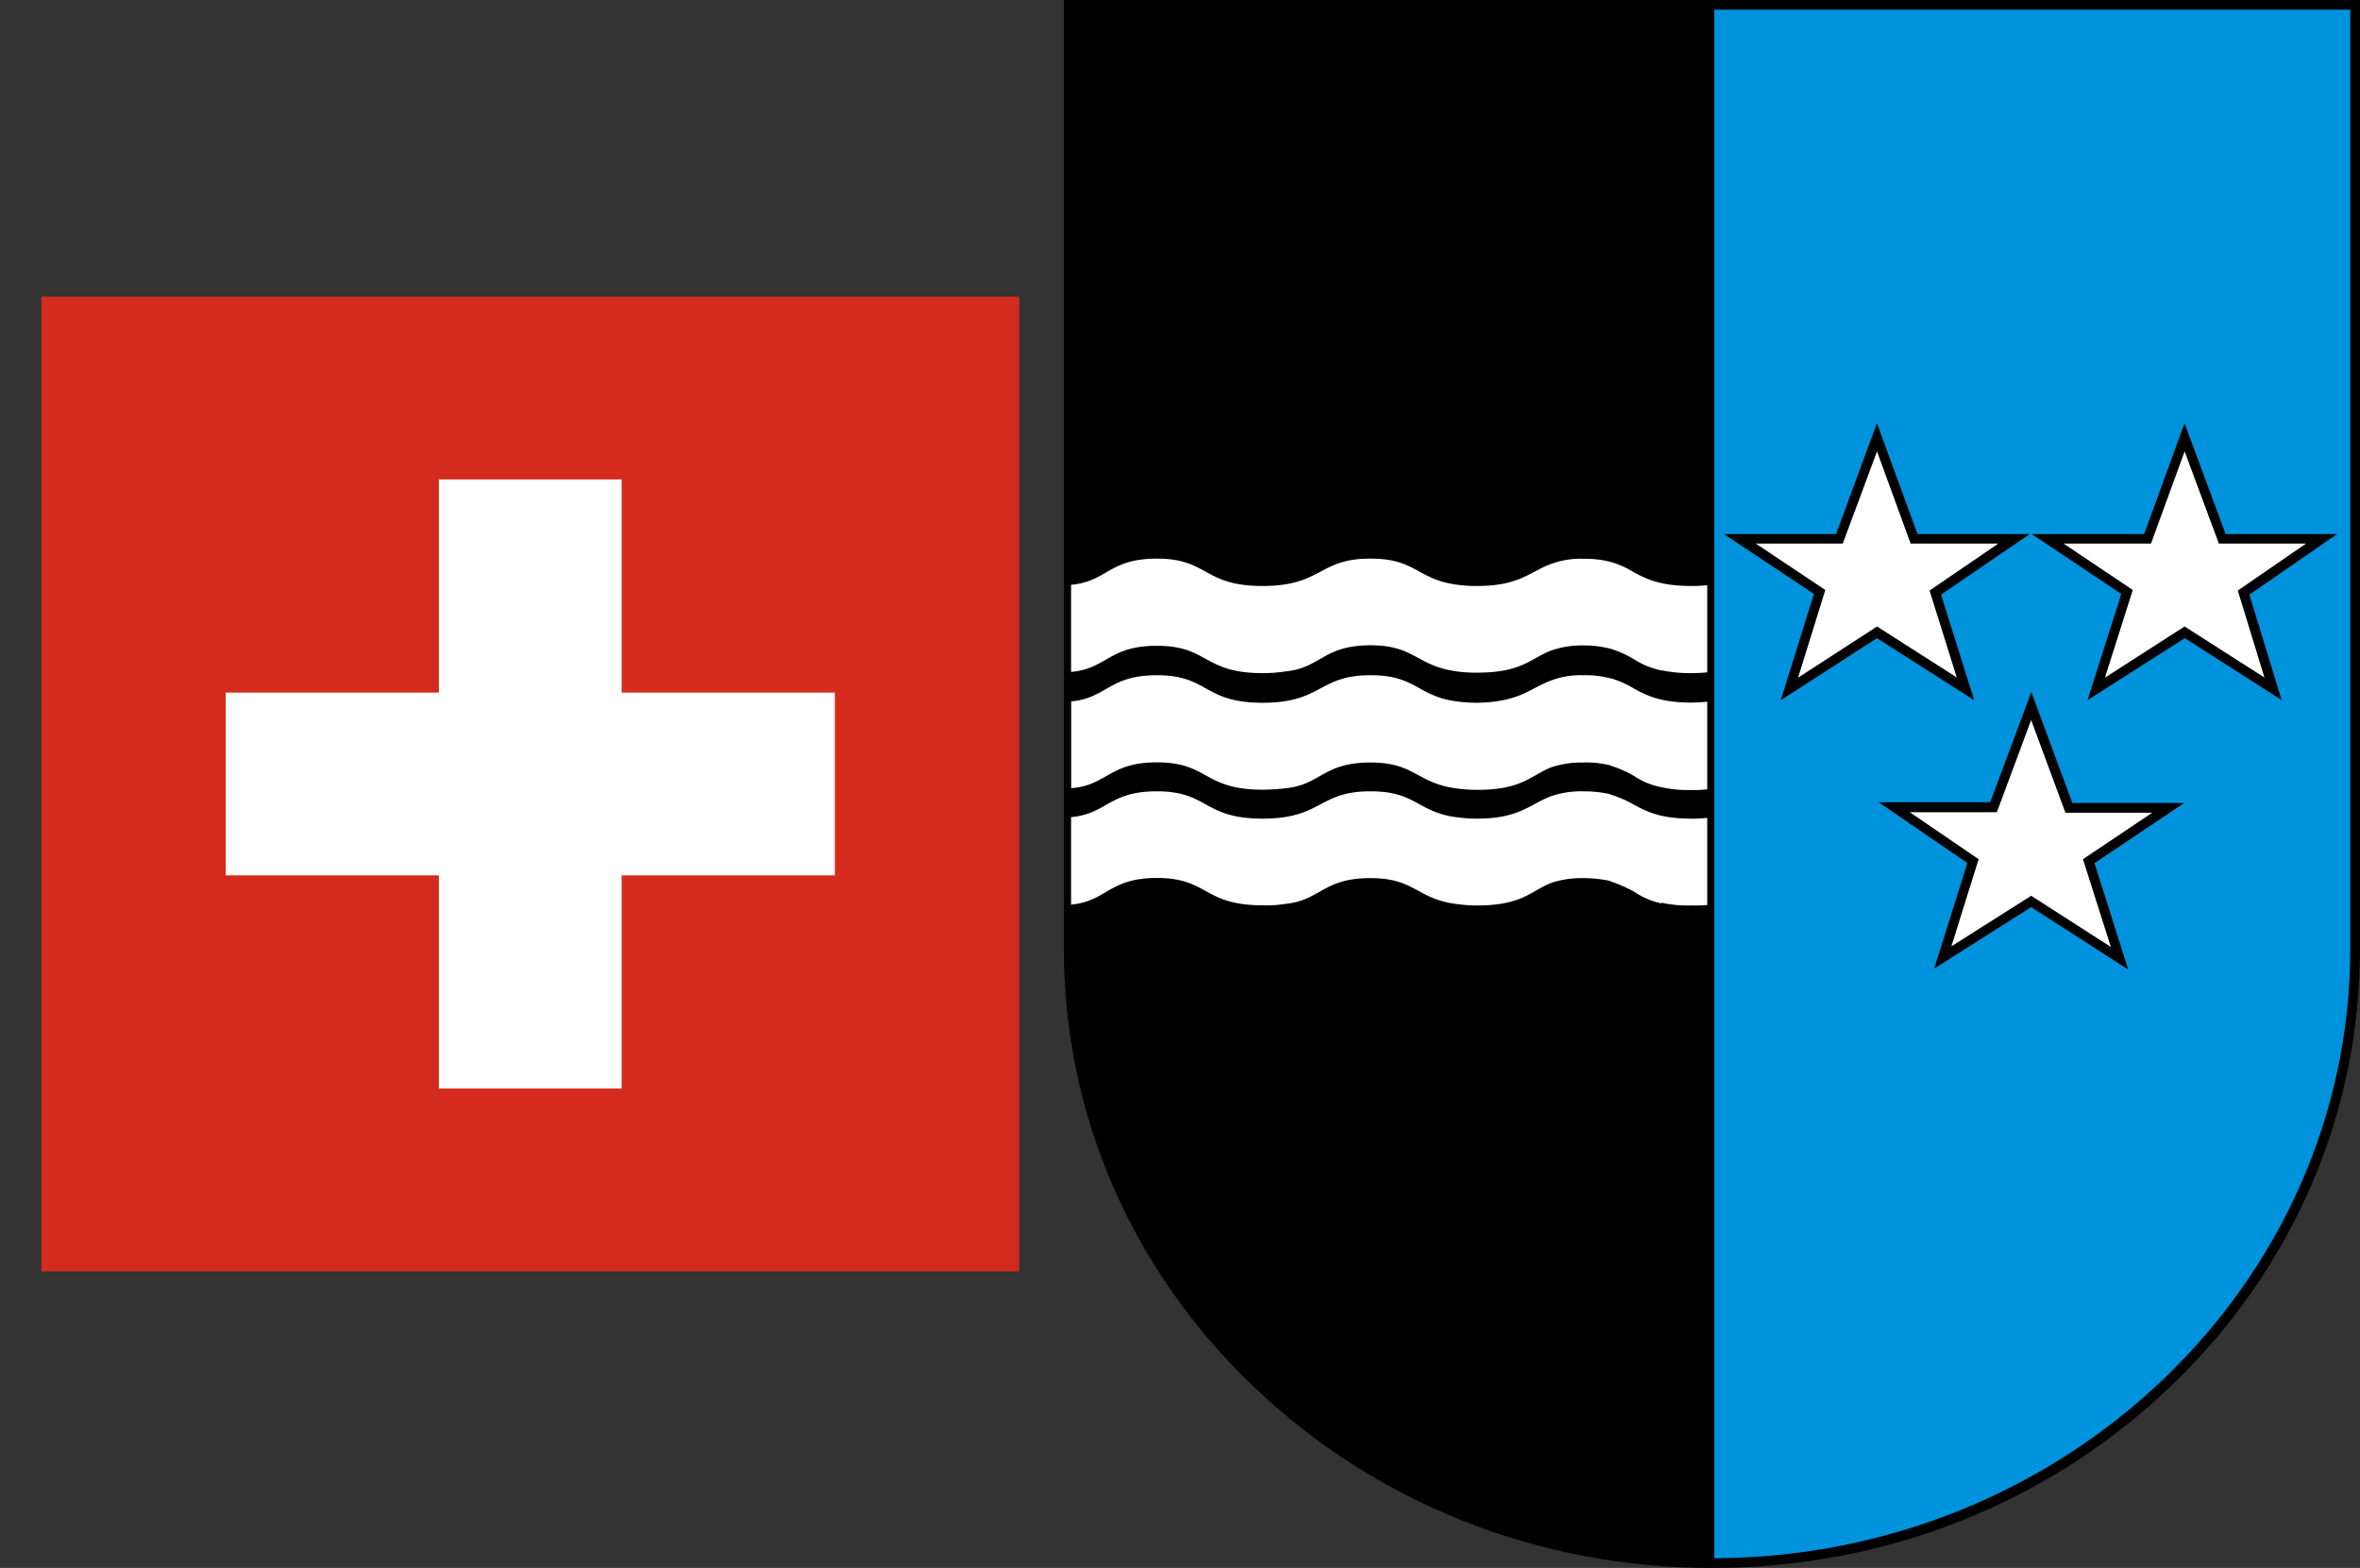 <svg xmlns="http://www.w3.org/2000/svg" viewBox="0 0 640 425.2">
  <rect x="0" y="0" width="640" height="425.2" fill="#333333" stroke="none"/>
  <defs>
    <style>
      .a {
        fill: #d52b1e;
      }

      .a, .b {
        fill-rule: evenodd;
      }

      .b, .d {
        fill: #fff;
      }

      .c {
        fill: #0093dd;
      }
    </style>
  </defs>
  <title>aargau</title>
  <g>
    <path class="a" d="M11.22,80.45H276.39v264.3H11.22Z"/>
    <polygon class="b" points="226.4 187.82 168.58 187.82 168.58 130.01 119.02 130.01 119.02 187.82 61.21 187.82 61.21 237.38 119.02 237.38 119.02 295.19 168.58 295.19 168.58 237.38 226.4 237.38 226.4 187.82"/>
  </g>
  <g>
    <g>
      <path class="c" d="M464.15,1.31H638.68v256c0,92.12-78,166.62-174.44,166.62s-174.42-74.5-174.42-166.62V1.31l174.33,0Z"/>
      <path d="M464.24,425.2c-46.93,0-91.05-17.45-124.24-49.13s-51.5-73.91-51.5-118.81V0H640V257.26c0,44.91-18.28,87.11-51.47,118.81S511.22,425.2,464.24,425.2ZM291.14,2.63V257.26c0,91.15,77.65,165.31,173.1,165.31s173.13-74.16,173.13-165.31V2.63H291.14Z"/>
    </g>
    <path d="M464.24,423.87c-96.31,0-174.42-74.51-174.42-166.62V1.3H464.15l.09,422.57Z"/>
    <g>
      <path class="d" d="M458.67,158.91c-8.25,0-12-1.82-15.42-3.62a26.41,26.41,0,0,0-6.28-2.87.59.59,0,0,0-.2,0l-.22-.09a27.42,27.42,0,0,0-7-.8h-.2a23.43,23.43,0,0,0-8.66,1.38c-5.89,2.15-8.6,6-20.17,6a37.77,37.77,0,0,1-7.71-.74c-8.56-1.84-9.73-6.68-21.06-6.68h-.21c-14,0-13,7.42-29.16,7.42s-14.58-7.42-28.64-7.42c-13.06,0-13.52,6.23-23.28,7.1v23.62c9.76-.88,10.22-7.08,23.27-7.08,14.07,0,12.49,7.41,28.65,7.41a37.93,37.93,0,0,0,6.09-.45v0c9.71-.87,10.2-7.06,23.16-7.1,11.26,0,12.36,4.84,21.18,6.69a34.8,34.8,0,0,0,7.58.73l.13,0,.13,0c12.16,0,14.41-3.88,20-6a25.49,25.49,0,0,1,8.77-1.38,28.28,28.28,0,0,1,7.08.84l.22.05a.59.59,0,0,1,.2.06,29.32,29.32,0,0,1,6.28,2.85,22.06,22.06,0,0,0,7.39,3v-.05a37.72,37.72,0,0,0,8,.76,43.78,43.78,0,0,0,5.52-.33V158.57a41.82,41.82,0,0,1-5.52.34"/>
      <path class="d" d="M458.67,190.53c-8.25,0-12-1.86-15.42-3.71A24.57,24.57,0,0,0,437,184a1.06,1.06,0,0,0-.2,0,.72.72,0,0,0-.22-.08,26.5,26.5,0,0,0-7-.81h-.2a23,23,0,0,0-8.66,1.39c-5.89,2.18-8.6,5.89-20.17,6.08a41.7,41.7,0,0,1-7.71-.74c-8.56-1.86-9.73-6.73-21.06-6.73h-.21c-14,0-13,7.47-29.16,7.47s-14.58-7.47-28.64-7.47c-13.06,0-13.52,6.17-23.28,7.1v23.53c9.76-.74,10.22-7,23.27-7,14.07,0,12.49,7.41,28.65,7.41a54,54,0,0,0,6.09-.37c9.71-.92,10.2-7,23.16-7,11.26,0,12.36,4.82,21.18,6.67a40.52,40.52,0,0,0,7.58.74h.26c12.16,0,14.41-3.89,20-6.11a26.78,26.78,0,0,1,8.77-1.3,25.77,25.77,0,0,1,7.08.74h.22c.07,0,.15.19.2.19a28.3,28.3,0,0,1,6.28,2.78,20,20,0,0,0,7.39,3,32.27,32.27,0,0,0,8,.74,25.13,25.13,0,0,0,5.52-.37V190.16a47.1,47.1,0,0,1-5.52.37"/>
      <path class="d" d="M458.67,222c-8.25,0-12-1.85-15.42-3.7a32.33,32.33,0,0,0-6.28-2.78h-.2c-.07,0-.13-.19-.22-.19a34,34,0,0,0-7-.74h-.2a25.52,25.52,0,0,0-8.66,1.3c-5.89,2.22-8.6,6.11-20.17,6.11a41.7,41.7,0,0,1-7.71-.74c-8.56-1.85-9.73-6.67-21.06-6.67h-.21c-14,0-13,7.41-29.16,7.41s-14.58-7.41-28.64-7.41c-13.06,0-13.52,6.12-23.28,7v23.73c9.76-.93,10.22-7.23,23.27-7.23,14.07,0,12.49,7.41,28.65,7.41a30.31,30.31,0,0,0,6.09-.37c9.71-.93,10.2-7,23.16-7,11.26,0,12.36,4.82,21.18,6.67a40.52,40.52,0,0,0,7.58.74h.26c12.16,0,14.41-3.89,20-6.11a26.51,26.51,0,0,1,8.77-1.3,35.43,35.43,0,0,1,7.08.74c.09,0,.14,0,.22.19h.2a40.07,40.07,0,0,1,6.28,2.78,20.43,20.43,0,0,0,7.39,3.15v-.19a32.27,32.27,0,0,0,8,.74,51.25,51.25,0,0,0,5.52-.18V221.66a45,45,0,0,1-5.52.37"/>
    </g>
    <g>
      <path class="d" d="M592.43,118.58l10.22,27.56h26.93l-21.17,14.58,8,26.1-24-15.33-24,15.33,8.36-26.3-21.55-14.38H582.4Z"/>
      <path d="M566.11,189.89l9.16-28.83-24.33-16.24h30.54l10.94-30.06,11.14,30.06h30.25L610,161.26l8.75,28.6-26.27-16.81Zm26.32-20,21.66,13.85-7.23-23.59,18.5-12.74H601.73l-9.29-25-9.12,25h-23.7L578.38,160l-7.55,23.77Z"/>
    </g>
    <g>
      <path class="d" d="M509,118.58l10,27.56h27.12l-21.36,14.58,8.17,26.1-24-15.33-23.78,15.33,8.17-26.3L471.8,146.14h27Z"/>
      <path d="M482.92,189.89l9-28.82-24.43-16.25h30.44L509,114.76,520,144.82h30.45l-24.07,16.44,9,28.62L509,173.06Zm26.11-20,21.62,13.83-7.38-23.57,18.65-12.74H518.14l-9.12-25-9.29,25H476.15L495,160l-7.39,23.78Z"/>
    </g>
    <g>
      <path class="d" d="M550.82,191.45,561,219.07H588l-21.54,14.46,8.35,26.31-24-15.38-24,15.2L535,233.53l-21.36-14.65h26.94Z"/>
      <path d="M577.14,262.92,550.82,246l-26.29,16.67,9-28.63-24.06-16.49h30.26l11.14-29.9L562,217.76h30.33L568,234.07Zm-26.31-20,21.6,13.87L564.87,233l18.78-12.6H560.12l-9.3-25.14-9.3,25H517.91L536.58,233l-7.39,23.63Z"/>
    </g>
    <rect x="462.98" y="1.05" width="1.92" height="422.75"/>
  </g>
</svg>
